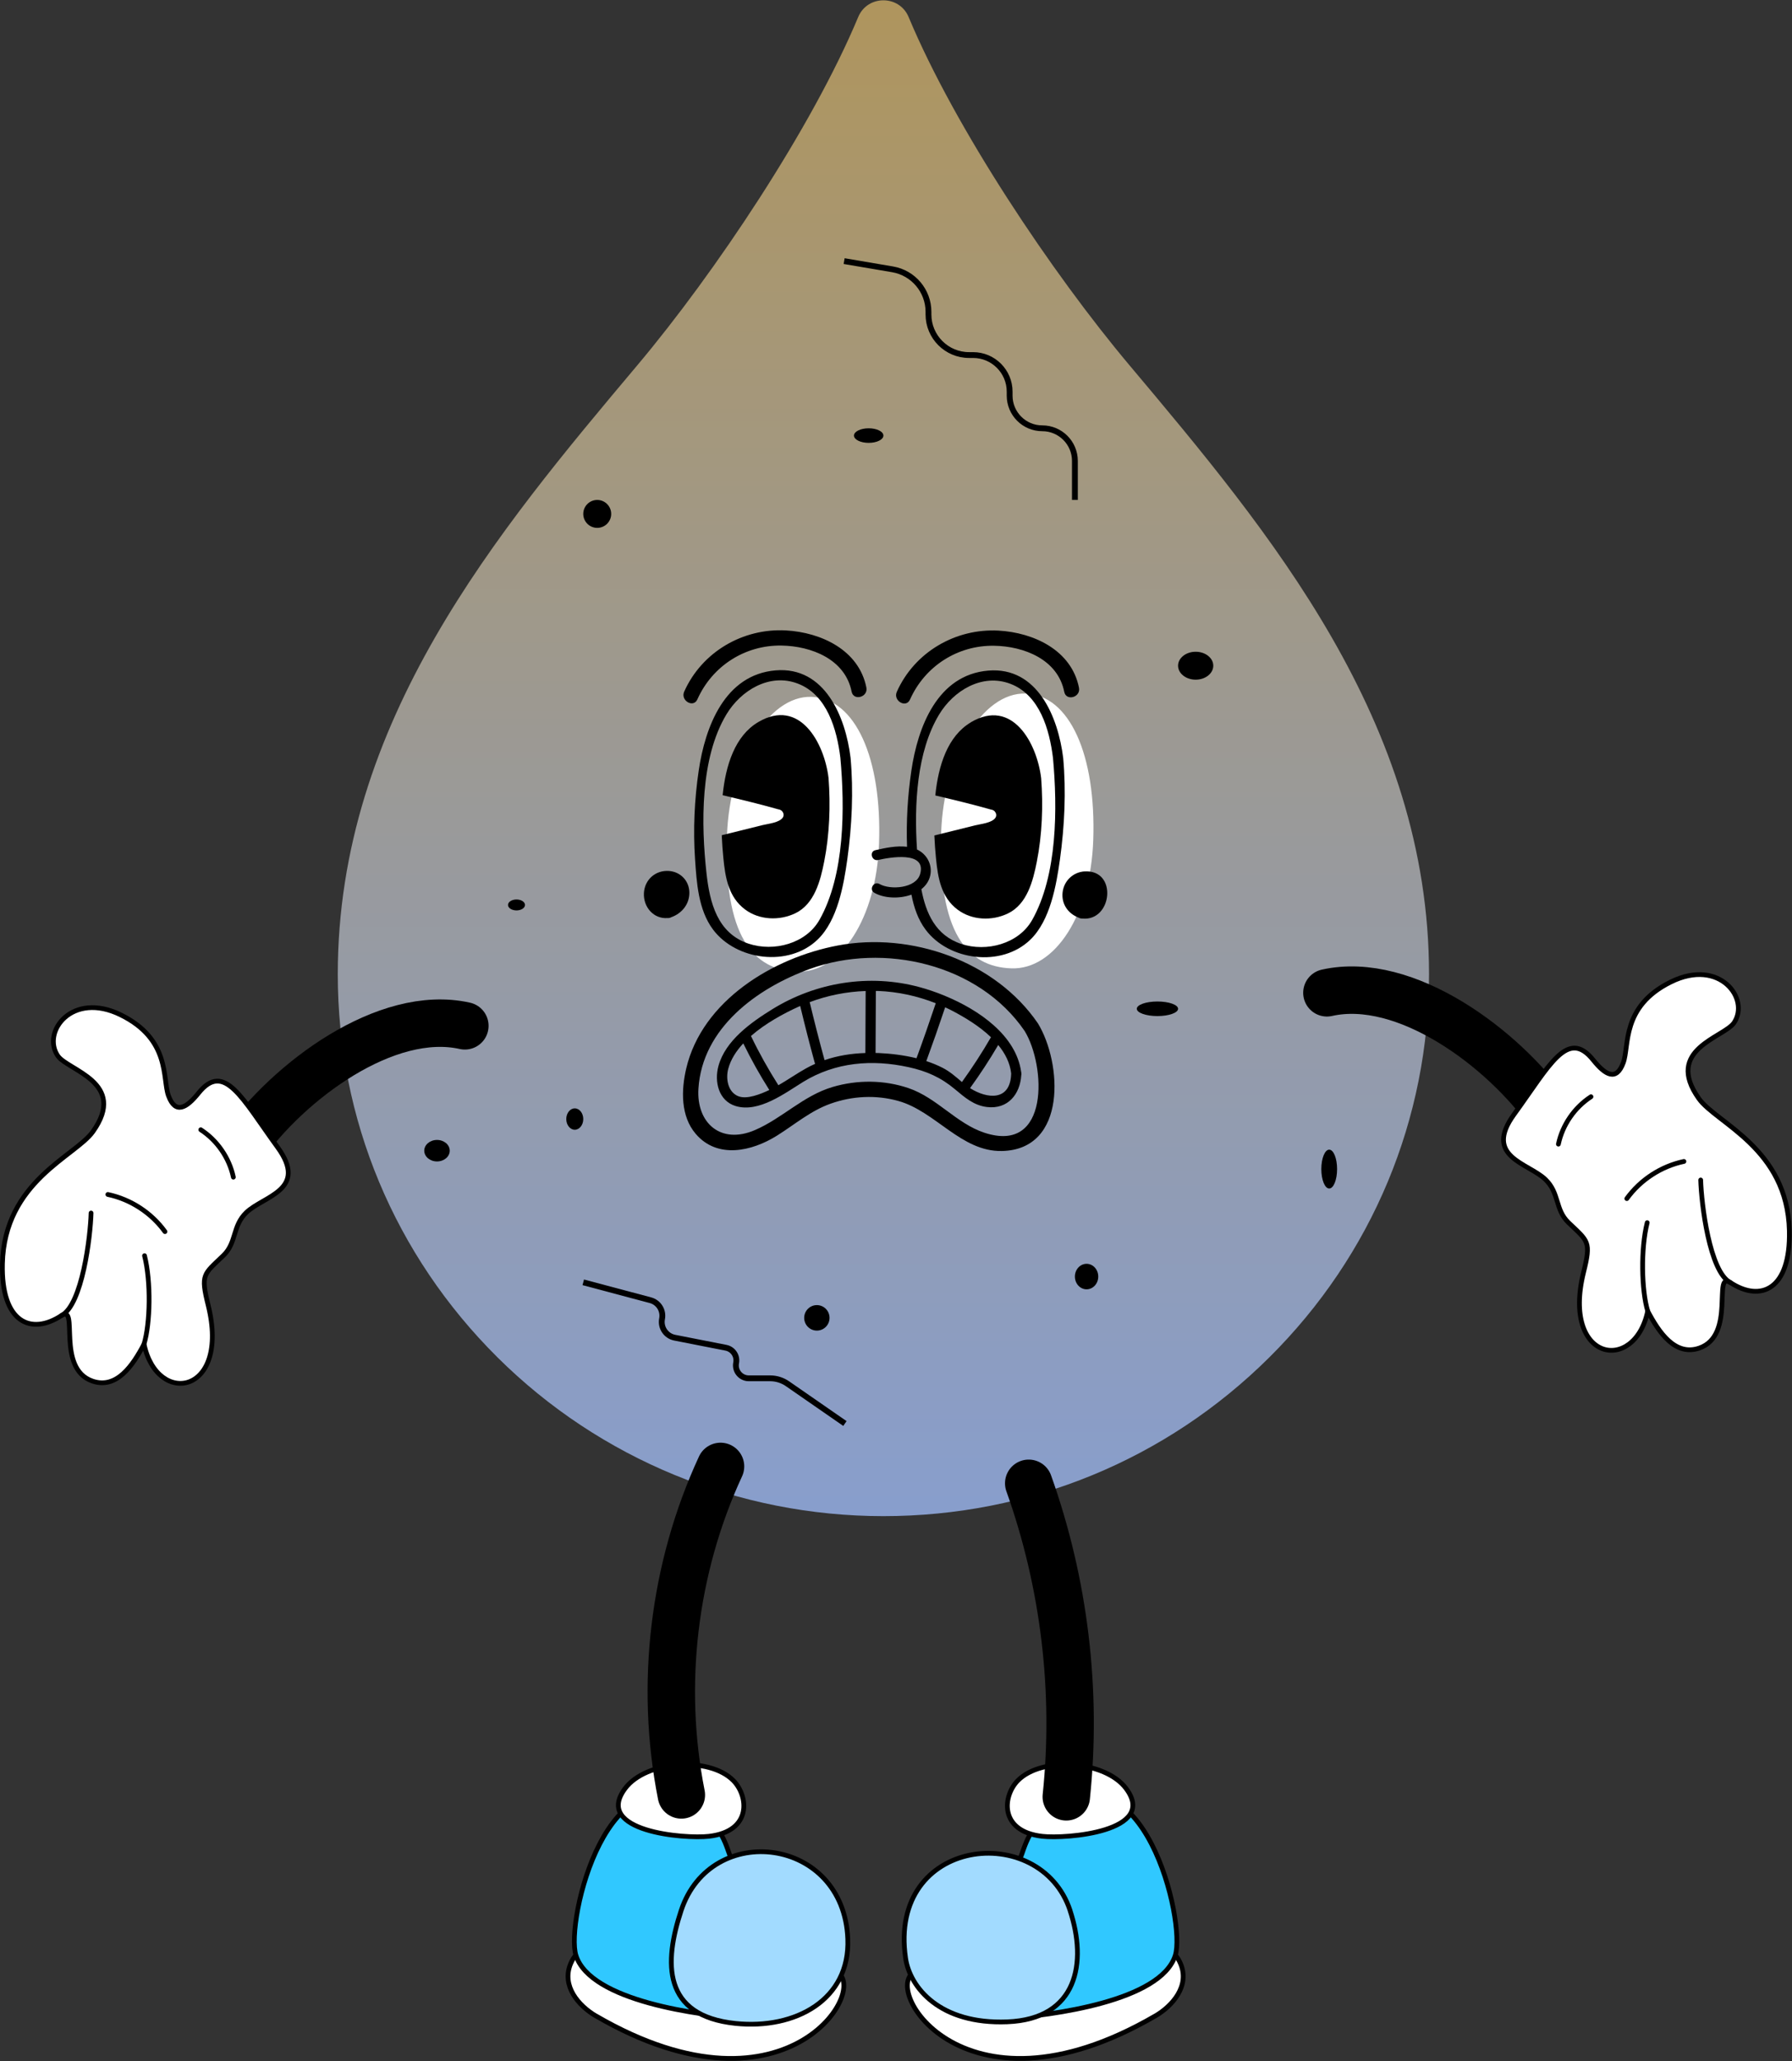 <?xml version="1.0" encoding="UTF-8"?> <svg xmlns="http://www.w3.org/2000/svg" width="615" height="707" viewBox="0 0 615 707" fill="none"><rect x="0" y="0" width="615" height="707" fill="#333333" stroke="none"/><path d="M311.827 5.836C308.636 -1.804 297.724 -1.804 294.533 5.836C278.597 43.963 245.337 93.654 218.839 125.166C170.596 182.52 115.922 247.54 115.922 334.24C115.922 383.882 135.399 430.558 170.768 465.664C205.922 500.556 253.434 520.09 303.152 520.096C353.184 520.096 400.216 500.77 435.586 465.664C470.955 430.558 490.432 383.882 490.432 334.24C490.432 247.546 435.758 182.526 387.515 125.166C361.017 93.654 327.756 43.969 311.827 5.836Z" fill="url(#paint0_linear_5953_477)"></path><path d="M289.699 89.57L306.317 92.393C313.436 93.602 318.645 99.769 318.645 106.99V107.867C318.645 115.56 324.881 121.796 332.573 121.796H333.94C340.878 121.796 346.502 127.421 346.502 134.359V135.724C346.502 141.908 351.515 146.921 357.699 146.921V146.921C363.883 146.921 368.896 151.934 368.896 158.118V171.5" stroke="black" stroke-width="2"></path><path d="M200.172 439.889L223.221 446.023C226.025 446.769 227.771 449.562 227.212 452.41V452.41C226.625 455.397 228.571 458.293 231.558 458.879L249.138 462.331C251.539 462.802 253.104 465.131 252.632 467.532V467.532C252.095 470.269 254.19 472.815 256.98 472.815L264.306 472.815C266.434 472.815 268.511 473.464 270.26 474.676L289.968 488.322" stroke="black" stroke-width="2"></path><path d="M396.47 691.551C329.341 730.552 300.578 679.31 315.065 676.022C318.256 675.289 369.172 691.453 388.331 679.522C393.914 676.038 400.816 663.325 405.162 673.645C408.369 681.247 402.427 688.084 396.47 691.567V691.551Z" fill="white" stroke="black" stroke-width="1.628" stroke-linecap="round" stroke-linejoin="round"></path><path d="M403.341 670.797C398.376 686.44 361.149 691.405 344.742 692.447C326.348 693.619 313.244 688.898 313.44 662.886C313.668 630.624 347.02 639.593 349.576 637.998C351.334 636.891 351.204 628.508 360.515 621.346C392.191 596.962 407.052 659.126 403.341 670.797Z" fill="#30C8FF" stroke="black" stroke-width="1.628" stroke-linecap="round" stroke-linejoin="round"></path><path d="M367.223 655.35C373.131 673.174 369.86 692.626 345.671 693.57C322.557 694.481 312.253 681.801 310.788 671.709C304.7 630.103 357.033 624.52 367.239 655.35H367.223Z" fill="#A2DBFF" stroke="black" stroke-width="1.628" stroke-linecap="round" stroke-linejoin="round"></path><path d="M357.67 629.924C342.792 628.198 344.11 616.088 349.303 610.814C357.588 602.398 379.303 603.928 386.465 613.532C397.501 628.312 365.971 630.884 357.67 629.924Z" fill="white" stroke="black" stroke-width="1.628" stroke-linecap="round" stroke-linejoin="round"></path><path d="M365.939 616.381C369.731 580.163 365.288 543.115 353.047 508.834" stroke="black" stroke-width="16.278" stroke-linecap="round" stroke-linejoin="round"></path><path d="M204.53 691.55C271.659 730.551 300.422 679.309 285.934 676.021C282.744 675.288 231.827 691.452 212.669 679.521C207.085 676.037 200.184 663.324 195.838 673.644C192.631 681.246 198.572 688.083 204.53 691.566V691.55Z" fill="white" stroke="black" stroke-width="1.628" stroke-linecap="round" stroke-linejoin="round"></path><path d="M197.663 670.796C202.628 686.439 239.855 691.404 256.263 692.446C274.657 693.618 287.76 688.897 287.565 662.885C287.337 630.623 253.984 639.592 251.429 637.997C249.671 636.89 249.801 628.507 240.49 621.345C208.814 596.961 193.952 659.125 197.663 670.796Z" fill="#30C8FF" stroke="black" stroke-width="1.628" stroke-linecap="round" stroke-linejoin="round"></path><path d="M233.781 655.348C227.872 673.172 227.269 691.517 252.451 694.121C272.961 696.237 291.762 685.999 290.948 665.131C289.597 630.101 244.003 624.534 233.781 655.348Z" fill="#A2DBFF" stroke="black" stroke-width="1.628" stroke-linecap="round" stroke-linejoin="round"></path><path d="M243.319 629.923C258.197 628.197 256.878 616.087 251.686 610.813C243.4 602.397 221.686 603.927 214.524 613.531C203.487 628.311 235.017 630.883 243.319 629.923Z" fill="white" stroke="black" stroke-width="1.628" stroke-linecap="round" stroke-linejoin="round"></path><path d="M233.832 615.729C226.36 577.998 231.13 537.955 247.277 503.039" stroke="black" stroke-width="16.278" stroke-linecap="round" stroke-linejoin="round"></path><path d="M83.082 393.49C99.067 370.799 132.615 345.862 159.538 351.901" stroke="black" stroke-width="16.278" stroke-linecap="round" stroke-linejoin="round"></path><path d="M84.564 415.904C79.665 420.608 81.309 426.24 76.605 430.749C69.849 437.228 68.791 437.081 71.461 447.824C79.014 478.329 53.962 482.675 49.437 461.091C45.563 468.432 40.045 476.587 31.776 473.787C19.096 469.474 27.234 447.255 21.081 451.291C10.713 458.112 0.36 453.815 0.832 433.5C1.499 405.242 25.883 396.631 31.873 388.216C43.935 371.27 23.23 367.234 19.812 362.171C14.277 353.967 24.744 339.92 41.461 348.156C58.585 356.588 55.688 370.115 57.82 375.893C60.197 382.307 63.941 380.191 68.14 374.966C76.963 363.962 83.067 376.772 95.291 393.587C105.904 408.205 90.506 410.223 84.548 415.92L84.564 415.904Z" fill="white" stroke="black" stroke-width="1.628" stroke-linecap="round" stroke-linejoin="round"></path><path d="M68.902 387.549C74.567 391.228 78.685 397.218 80.085 403.81" stroke="black" stroke-width="1.628" stroke-linecap="round" stroke-linejoin="round"></path><path d="M37.016 409.751C44.813 411.395 51.942 416.034 56.614 422.496" stroke="black" stroke-width="1.628" stroke-linecap="round" stroke-linejoin="round"></path><path d="M21.082 451.291C28.244 447.596 31.044 424.156 31.256 416.115" stroke="black" stroke-width="1.628" stroke-linecap="round" stroke-linejoin="round"></path><path d="M49.422 461.092C51.571 453.978 51.864 439.703 49.601 430.75" stroke="black" stroke-width="1.628" stroke-linecap="round" stroke-linejoin="round"></path><path d="M531.839 382.161C515.854 359.47 482.306 334.533 455.383 340.572" stroke="black" stroke-width="16.278" stroke-linecap="round" stroke-linejoin="round"></path><path d="M530.357 404.575C535.257 409.279 533.613 414.911 538.317 419.42C545.072 425.898 546.13 425.752 543.461 436.495C535.908 467 560.959 471.346 565.484 449.762C569.358 457.103 574.876 465.258 583.146 462.458C595.826 458.145 587.687 435.926 593.84 439.962C604.209 446.783 614.561 442.485 614.089 422.171C613.422 393.913 589.038 385.302 583.048 376.886C570.986 359.941 591.691 355.905 595.11 350.842C600.644 342.638 590.177 328.591 573.46 336.827C556.336 345.259 559.234 358.786 557.101 364.564C554.725 370.978 550.981 368.862 546.781 363.636C537.959 352.633 531.855 365.443 519.63 382.258C509.017 396.875 524.416 398.894 530.373 404.591L530.357 404.575Z" fill="white" stroke="black" stroke-width="1.628" stroke-linecap="round" stroke-linejoin="round"></path><path d="M546.015 376.22C540.35 379.898 536.232 385.889 534.832 392.481" stroke="black" stroke-width="1.628" stroke-linecap="round" stroke-linejoin="round"></path><path d="M577.907 398.422C570.11 400.066 562.98 404.705 558.309 411.167" stroke="black" stroke-width="1.628" stroke-linecap="round" stroke-linejoin="round"></path><path d="M593.838 439.962C586.675 436.267 583.876 412.811 583.664 404.786" stroke="black" stroke-width="1.628" stroke-linecap="round" stroke-linejoin="round"></path><path d="M565.487 449.762C563.338 442.649 563.045 428.374 565.308 419.421" stroke="black" stroke-width="1.628" stroke-linecap="round" stroke-linejoin="round"></path><path d="M301.682 289.361C300.796 314.806 288.609 333.841 273.555 333.317C258.5 332.793 248.291 321.169 249.496 286.552C250.382 261.107 263.463 238.523 278.517 239.047C293.572 239.572 302.701 260.104 301.682 289.361Z" fill="white"></path><path d="M375.194 288.23C374.308 313.675 362.121 332.71 347.066 332.186C332.012 331.662 321.803 320.038 323.008 285.421C323.894 259.976 336.974 237.392 352.029 237.917C367.084 238.441 376.212 258.973 375.194 288.23Z" fill="white"></path><path d="M266.186 229.965C248.703 231.43 241.997 249.368 239.8 264.294C238.318 274.321 237.846 284.544 238.53 294.668C239.083 302.791 239.653 312.086 244.683 318.841C252.643 329.503 270.711 331.863 280.624 322.292C287.444 315.715 289.544 303.686 290.797 294.734C292.376 283.323 292.946 271.391 291.904 259.916C290.195 245.998 283.131 228.549 266.186 229.965ZM281.226 315.553C276.636 323.675 265.616 326.605 256.924 323.724C246.164 320.159 243.576 309.595 242.469 299.617C240.597 282.786 240.255 260.127 249.289 245.087C254.254 236.818 264.086 230.811 273.771 234.49C283.863 238.315 287.216 250.247 288.405 259.932C289.967 277.137 289.967 300.105 281.226 315.569V315.553Z" fill="black"></path><path d="M260.213 247.708C252.253 252.413 249.046 262.472 248.005 272.792C254.418 274.306 260.815 275.852 267.147 277.643C267.391 277.643 267.635 277.741 267.896 277.887C267.912 277.887 267.928 277.903 267.961 277.92C267.961 277.92 267.961 277.92 267.977 277.92C268.01 277.936 268.042 277.952 268.075 277.985C268.156 278.034 268.238 278.099 268.303 278.164C268.352 278.213 268.384 278.245 268.433 278.294C268.433 278.294 268.466 278.327 268.466 278.343C268.938 278.896 269.1 279.694 268.694 280.378C267.57 282.249 263.436 282.591 261.613 283.063C256.99 284.252 252.334 285.342 247.695 286.514C247.809 289.33 248.021 291.967 248.249 294.295C248.9 300.985 249.974 307.708 255.704 311.989C260.603 315.651 267.473 315.912 272.942 313.291C279.502 310.133 281.553 302.173 282.855 295.565C284.694 286.27 285.069 276.324 284.353 266.9C282.904 254.838 274.456 239.293 260.213 247.708Z" fill="black"></path><path d="M297.332 235.857C294.776 222.981 281.803 216.926 269.708 216.259C254.977 215.461 240.913 223.6 234.809 237.257C233.442 240.317 237.967 242.987 239.334 239.91C244.462 228.418 255.71 221.272 268.162 221.451C278.45 221.614 290.055 226.139 292.269 237.257C292.92 240.561 297.983 239.161 297.332 235.857Z" fill="black"></path><path d="M364.876 259.997C363.167 246.079 356.102 228.63 339.157 230.046C321.675 231.511 314.968 249.449 312.771 264.375C311.501 273.003 310.98 281.76 311.29 290.485C307.692 290.045 303.851 290.859 300.432 291.64C298.398 292.096 299.049 295.026 300.904 295.059C301.051 295.059 301.197 295.059 301.36 295.01C305.218 294.131 318.061 291.771 315.782 299.828C314.382 304.76 305.544 305.379 301.832 303.246C301.523 303.067 301.23 303.002 300.937 303.002C299.423 303.035 298.414 305.314 300.058 306.258C303.362 308.162 308.604 308.423 312.803 306.893C313.634 311.239 315.033 315.406 317.654 318.906C325.614 329.567 343.682 331.928 353.595 322.356C360.416 315.78 362.515 303.751 363.769 294.798C365.348 283.388 365.917 271.456 364.876 259.98V259.997ZM354.198 315.634C349.607 323.756 338.587 326.686 329.895 323.805C321.056 320.875 317.736 313.208 316.205 305.037C317.736 303.816 318.875 302.221 319.282 300.186C320.014 296.491 318.012 292.943 314.708 291.413C313.699 275.949 314.627 257.864 322.261 245.168C327.225 236.899 337.057 230.892 346.742 234.571C356.835 238.396 360.188 250.328 361.376 260.013C362.939 277.218 362.939 300.186 354.198 315.65V315.634Z" fill="black"></path><path d="M333.198 247.788C325.238 252.492 322.031 262.552 320.99 272.872C327.403 274.386 333.8 275.932 340.132 277.723C340.376 277.723 340.62 277.82 340.881 277.967C340.897 277.967 340.913 277.983 340.946 277.999C340.946 277.999 340.946 277.999 340.962 277.999C340.995 278.016 341.027 278.032 341.06 278.064C341.141 278.113 341.223 278.178 341.288 278.244C341.337 278.276 341.369 278.325 341.402 278.374C341.402 278.374 341.434 278.406 341.434 278.423C341.906 278.976 342.069 279.774 341.662 280.457C340.539 282.329 336.405 282.671 334.581 283.143C329.959 284.331 325.303 285.422 320.664 286.594C320.778 289.41 320.99 292.047 321.217 294.375C321.869 301.065 322.943 307.787 328.673 312.068C333.572 315.731 340.441 315.991 345.911 313.354C352.471 310.197 354.522 302.237 355.824 295.628C357.663 286.334 358.038 276.388 357.321 266.963C355.873 254.901 347.425 239.356 333.182 247.772L333.198 247.788Z" fill="black"></path><path d="M370.3 235.923C367.745 223.047 354.771 216.992 342.677 216.324C327.946 215.527 313.882 223.665 307.778 237.322C306.411 240.383 310.936 243.052 312.303 239.976C317.431 228.484 328.678 221.338 341.131 221.517C351.418 221.68 363.024 226.205 365.238 237.322C365.889 240.627 370.951 239.227 370.3 235.923Z" fill="black"></path><path d="M229.141 314.935C229.336 314.935 229.532 314.935 229.76 314.87C230.004 314.837 230.199 314.739 230.378 314.642C234.057 313.323 236.694 310.084 236.58 306.031C236.466 302.075 233.471 299.032 229.548 298.771C224.958 298.462 221.246 301.75 220.986 306.34C220.725 311.142 224.339 315.342 229.157 314.919L229.141 314.935Z" fill="black"></path><path d="M372.22 298.918C368.232 299.178 365.09 302.206 364.667 306.178C364.244 310.133 366.571 313.405 370.136 314.772C370.315 314.886 370.527 314.984 370.803 315.033C371.015 315.098 371.227 315.114 371.406 315.098C381.758 316.156 383.63 298.218 372.22 298.934V298.918Z" fill="black"></path><path d="M343.855 394.841C366.302 394.353 364.479 364.581 356.194 351.038C341.528 329.601 312.586 319.606 287.518 324.343C265.332 328.526 240.997 343.241 235.511 366.518C233.77 373.908 233.542 382.877 238.783 388.981C246.222 397.657 258.056 394.939 266.602 389.6C272.706 385.791 278.11 381.087 284.979 378.629C292.467 375.943 300.654 375.52 308.338 377.685C321.099 381.266 329.905 395.134 343.839 394.841H343.855ZM285.728 372.883C275.619 375.878 268.522 383.61 259.049 387.679C247.313 392.709 238.962 385.189 239.695 373.469C241.013 352.65 259.732 339.009 277.849 332.417C303.226 323.187 335.896 330.642 351.652 353.675C358.928 365.558 360.328 396.013 337.8 388.558C328.213 385.384 321.555 376.594 311.805 373.274C303.438 370.425 294.192 370.376 285.728 372.883Z" fill="black"></path><path d="M327.786 373.697C331.123 376.48 334.199 379.199 338.708 379.752C345.854 380.615 350.086 375.406 350.493 368.813C350.542 368.634 350.558 368.439 350.526 368.227C350.526 368 350.493 367.82 350.444 367.641C348.67 355.27 336.169 346.513 324.254 341.597C324.205 341.581 324.156 341.565 324.107 341.532C321.144 340.311 318.215 339.335 315.496 338.602C298.405 333.995 280.076 336.925 265.052 346.204C257.743 350.729 248.937 356.947 246.56 365.688C245.095 371.06 246.609 377.652 252.502 379.426C260.461 381.819 269.447 374.934 275.681 371.109C286.717 364.353 299.284 363.328 311.817 366.079C318.019 367.43 322.902 369.595 327.769 373.68L327.786 373.697ZM332.913 373.273C336.38 368.488 339.603 363.556 342.582 358.477C344.942 361.342 346.619 364.581 347.026 368.227C346.798 377.864 338.757 377.001 332.913 373.273ZM340.092 355.808C337.031 361.098 333.711 366.209 330.13 371.174C327.997 369.367 325.995 367.576 323.472 366.29C321.698 365.379 319.826 364.63 317.905 363.995C320.152 357.875 322.3 351.738 324.367 345.553C325.23 345.943 326.077 346.35 326.907 346.79C331.22 349.052 336.169 352.047 340.092 355.808ZM282.973 363.637C281.167 357.045 279.474 350.42 277.878 343.778C284.031 341.467 290.526 340.181 297.086 339.953L296.988 361.228C292.187 361.375 287.482 362.123 282.973 363.67C282.973 363.653 282.973 363.637 282.973 363.621V363.637ZM253.429 376.073C249.702 374.592 249.051 369.92 249.93 366.632C250.776 363.458 252.648 360.544 255.09 357.924C257.776 363.426 260.754 368.748 264.026 373.908C261.112 375.292 256.359 377.229 253.429 376.057V376.073ZM267.135 372.281C263.668 366.828 260.526 361.212 257.727 355.384C262.724 351.006 269.072 347.604 274.118 345.308C274.281 345.227 274.444 345.178 274.623 345.097C276.186 351.608 277.83 358.086 279.604 364.549C279.636 364.695 279.702 364.825 279.75 364.939C278.709 365.395 277.683 365.9 276.674 366.469C273.418 368.276 270.358 370.441 267.135 372.281ZM300.488 361.228C300.521 354.131 300.553 347.034 300.586 339.937C300.846 339.937 301.09 339.937 301.351 339.937C308.122 340.197 314.845 341.662 321.144 344.153C319.028 350.468 316.831 356.768 314.536 363.019C310.255 361.96 305.795 361.423 301.53 361.228C301.188 361.228 300.846 361.228 300.488 361.212V361.228Z" fill="black"></path><circle cx="204.963" cy="176.291" r="4.791" fill="black"></circle><ellipse cx="298.125" cy="149.42" rx="5.051" ry="2.5" fill="black"></ellipse><ellipse cx="410.346" cy="228.365" rx="6.041" ry="4.791" fill="black"></ellipse><ellipse cx="177.26" cy="310.434" rx="2.916" ry="1.875" fill="black"></ellipse><ellipse cx="197.256" cy="383.881" rx="2.916" ry="3.667" fill="black"></ellipse><ellipse cx="149.975" cy="394.733" rx="4.373" ry="3.688" fill="black"></ellipse><ellipse cx="280.342" cy="452.076" rx="4.35" ry="4.374" fill="black"></ellipse><ellipse cx="372.904" cy="437.912" rx="4.01" ry="4.374" fill="black"></ellipse><ellipse cx="397.223" cy="346.053" rx="7.082" ry="2.5" fill="black"></ellipse><ellipse cx="456.172" cy="401.043" rx="2.707" ry="6.666" fill="black"></ellipse><defs><linearGradient id="paint0_linear_5953_477" x1="303.177" y1="0.106" x2="303.177" y2="520.096" gradientUnits="userSpaceOnUse"><stop stop-color="#AF955D"></stop><stop offset="1" stop-color="#889ECD"></stop></linearGradient></defs></svg> 
